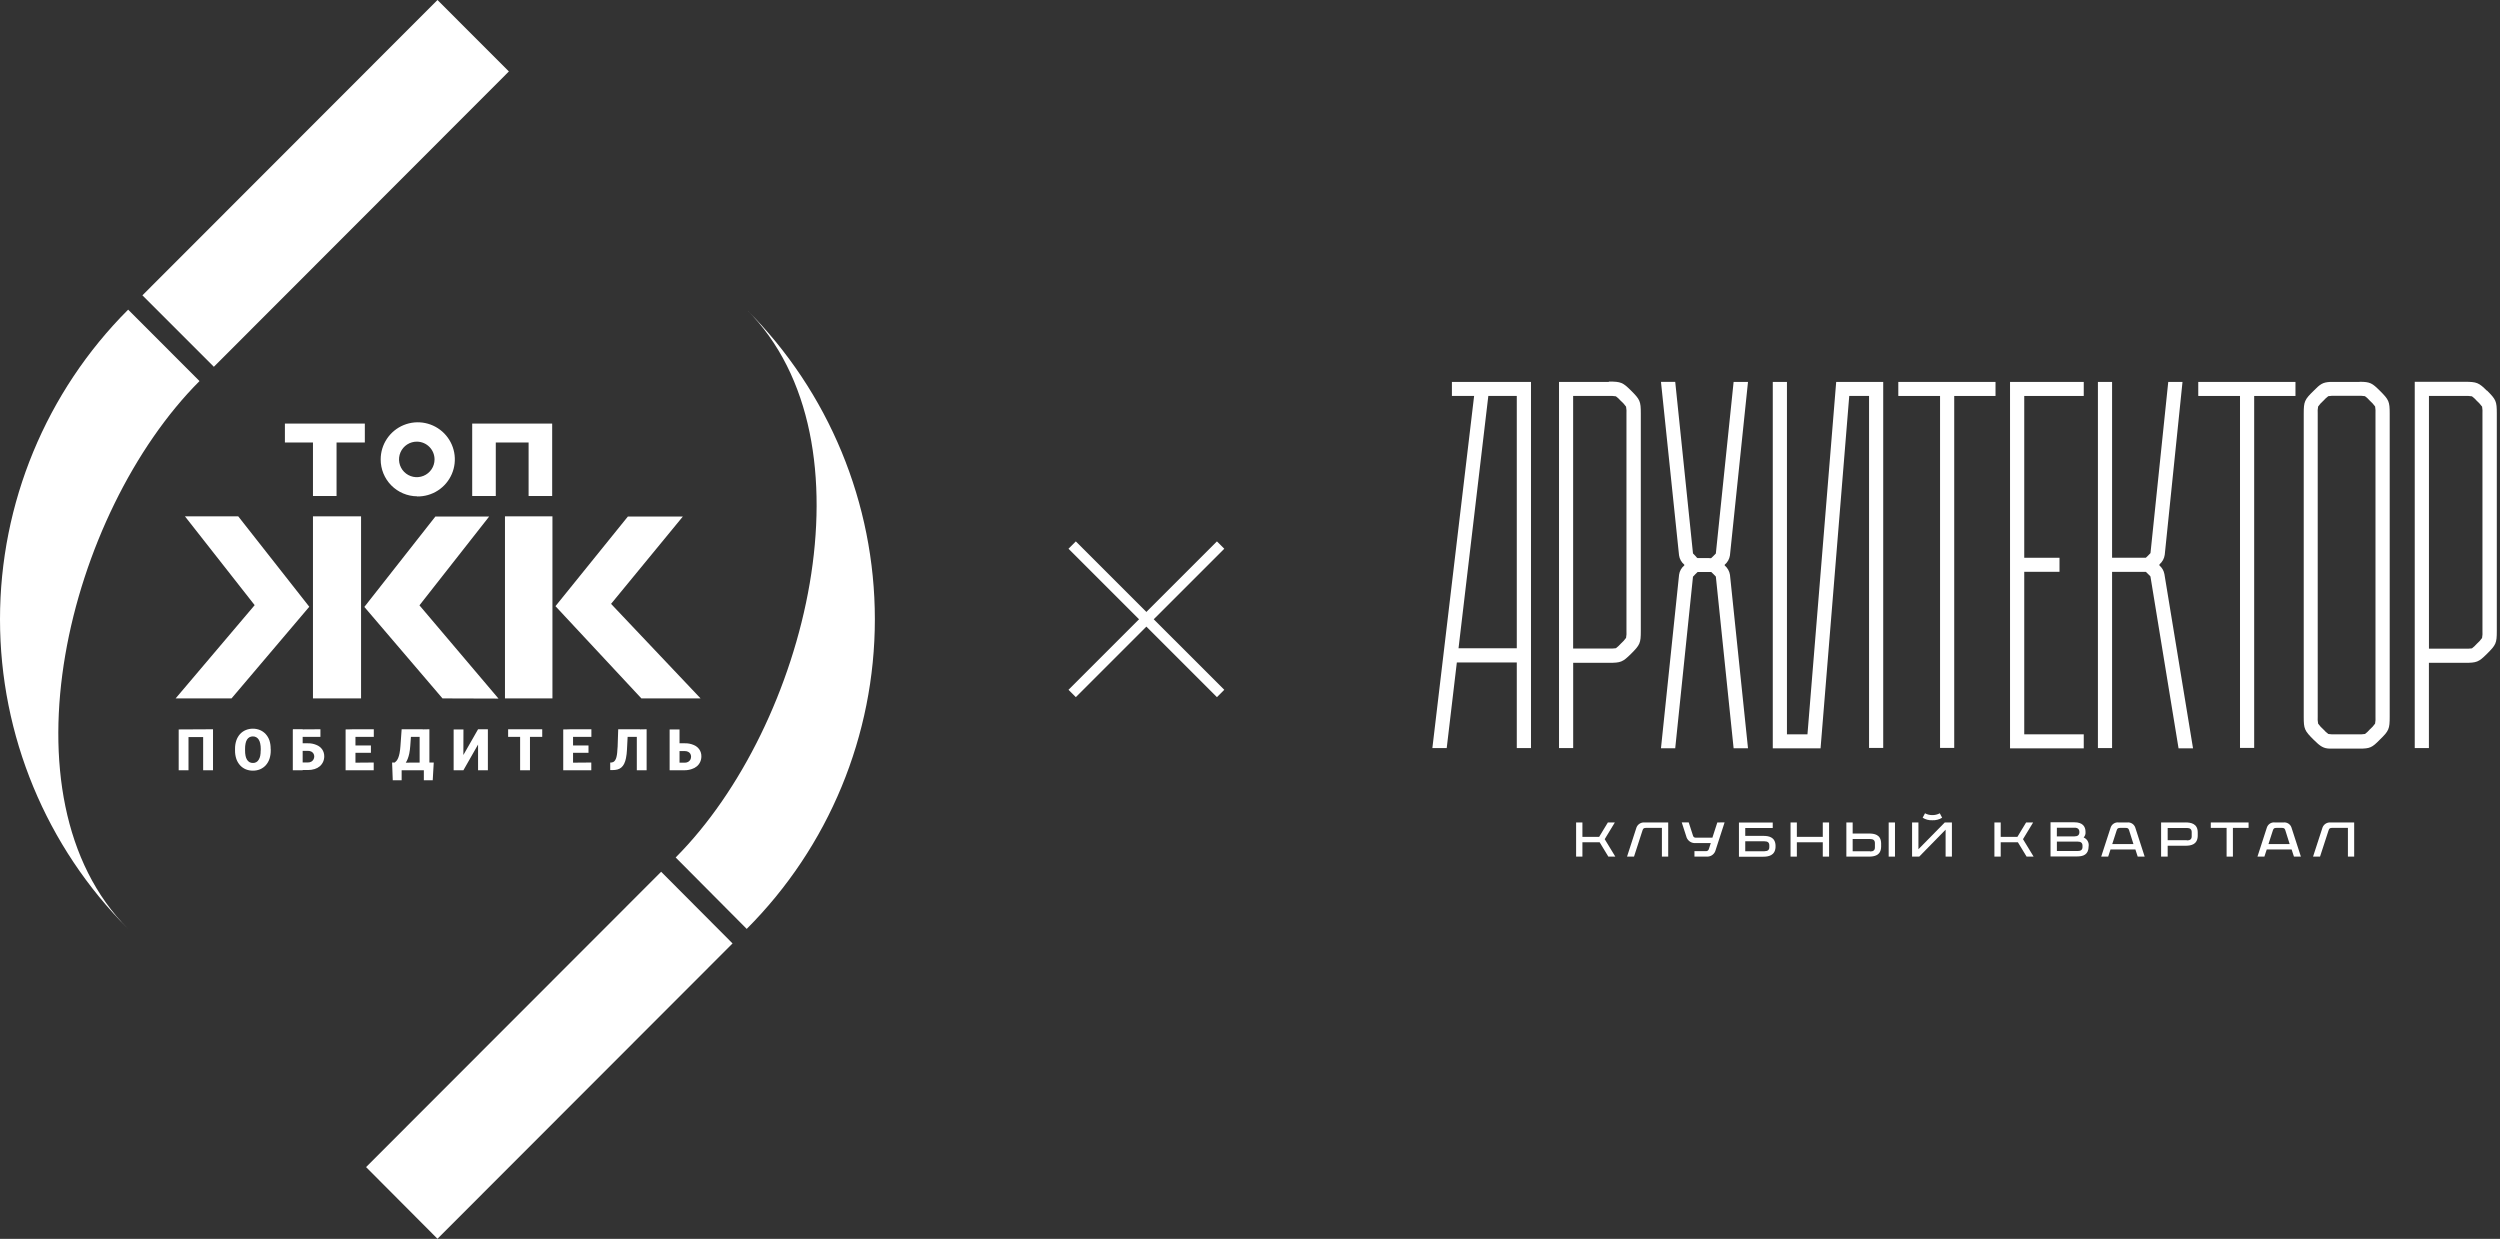 <svg width="563" height="279" viewBox="0 0 563 279" fill="none" xmlns="http://www.w3.org/2000/svg">
<rect x="0" y="0" width="563" height="279" fill="#333333" stroke="none"/>
<path d="M99.65 157.28L82.05 136.68L98.05 116.32H110.16L94.46 136.32L112.26 157.32L99.65 157.28ZM52.14 157.28H39.55L57.35 136.28L41.65 116.28H53.65L69.65 136.64L52.14 157.28ZM70.48 157.28V116.28H81.31V157.28H70.48Z" fill="white"/>
<path d="M144.44 157.28L125.09 136.51L141.4 116.32H153.78L137.61 135.99L157.77 157.28H144.44ZM113.72 157.28V116.28H124.41V157.28H113.72Z" fill="white"/>
<path fill-rule="evenodd" clip-rule="evenodd" d="M93.94 99.46C93.145 99.444 92.364 99.665 91.696 100.095C91.028 100.525 90.503 101.144 90.188 101.873C89.873 102.602 89.782 103.409 89.927 104.19C90.072 104.971 90.447 105.691 91.003 106.259C91.559 106.826 92.271 107.215 93.049 107.376C93.827 107.537 94.636 107.463 95.371 107.162C96.107 106.862 96.736 106.35 97.18 105.69C97.623 105.031 97.859 104.254 97.86 103.46C97.86 102.413 97.449 101.407 96.716 100.659C95.984 99.912 94.987 99.481 93.94 99.46ZM93.94 111.8C95.597 111.828 97.225 111.362 98.616 110.461C100.008 109.561 101.1 108.267 101.753 106.744C102.407 105.22 102.592 103.537 102.286 101.908C101.98 100.28 101.196 98.779 100.034 97.597C98.872 96.415 97.384 95.606 95.761 95.272C94.137 94.938 92.451 95.095 90.917 95.723C89.383 96.351 88.071 97.421 87.147 98.797C86.223 100.173 85.73 101.793 85.73 103.45C85.719 105.641 86.577 107.747 88.116 109.306C89.655 110.865 91.749 111.751 93.94 111.77V111.8Z" fill="white"/>
<path d="M82.16 99.65H75.79V111.7H70.48V99.65H64.16V95.39H82.16V99.65Z" fill="white"/>
<path d="M124.35 95.39V111.7H119.04V99.65H111.65V111.7H106.34V95.39H124.35Z" fill="white"/>
<path d="M47.97 164.23V173.46H45.75V165.98H42.45V173.46H40.24V164.27L47.97 164.23ZM60.97 168.64V169.02C60.977 169.661 60.879 170.3 60.68 170.91C60.501 171.437 60.218 171.923 59.85 172.34C59.495 172.727 59.062 173.034 58.58 173.24C58.066 173.453 57.515 173.558 56.96 173.55C56.401 173.557 55.847 173.452 55.33 173.24C54.847 173.034 54.414 172.727 54.06 172.34C53.688 171.923 53.402 171.437 53.22 170.91C53.02 170.3 52.922 169.661 52.93 169.02V168.64C52.922 167.998 53.02 167.36 53.22 166.75C53.401 166.224 53.683 165.738 54.05 165.32C54.404 164.933 54.837 164.626 55.32 164.42C55.836 164.204 56.39 164.095 56.95 164.1C57.506 164.095 58.057 164.204 58.57 164.42C59.052 164.626 59.485 164.933 59.84 165.32C60.214 165.735 60.499 166.221 60.68 166.75C60.873 167.361 60.964 167.999 60.95 168.64H60.97ZM58.72 169.02V168.63C58.725 168.227 58.684 167.824 58.6 167.43C58.541 167.118 58.426 166.82 58.26 166.55C58.12 166.329 57.928 166.147 57.7 166.02C57.469 165.897 57.211 165.835 56.95 165.84C56.682 165.834 56.417 165.896 56.18 166.02C55.955 166.147 55.766 166.33 55.63 166.55C55.467 166.821 55.356 167.119 55.3 167.43C55.219 167.824 55.182 168.227 55.19 168.63V169.02C55.182 169.423 55.219 169.825 55.3 170.22C55.357 170.527 55.469 170.822 55.63 171.09C55.769 171.316 55.961 171.505 56.19 171.64C56.427 171.764 56.692 171.826 56.96 171.82C57.223 171.829 57.483 171.766 57.712 171.638C57.942 171.509 58.131 171.319 58.26 171.09C58.424 170.822 58.539 170.528 58.6 170.22C58.678 169.825 58.711 169.422 58.7 169.02H58.72ZM72.16 164.23V165.94H68.16V173.46H65.94V164.27L72.16 164.23ZM67.34 167.39H69.34C70.006 167.375 70.668 167.505 71.28 167.77C71.795 167.971 72.24 168.319 72.56 168.77C72.868 169.231 73.028 169.775 73.02 170.33C73.022 170.757 72.934 171.18 72.76 171.57C72.585 171.953 72.329 172.294 72.01 172.57C71.672 172.852 71.281 173.063 70.86 173.19C70.368 173.344 69.855 173.418 69.34 173.41H65.98V164.22H68.16V171.71H69.3C69.577 171.719 69.853 171.657 70.1 171.53C70.306 171.411 70.477 171.238 70.595 171.031C70.713 170.823 70.773 170.588 70.77 170.35C70.772 170.122 70.71 169.899 70.592 169.704C70.473 169.51 70.303 169.352 70.1 169.25C69.849 169.135 69.575 169.08 69.3 169.09H67.3L67.34 167.39ZM84.16 171.72V173.46H79.26V171.76L84.16 171.72ZM80.05 164.23V173.46H77.83V164.27L80.05 164.23ZM83.53 167.88V169.53H79.26V167.88H83.53ZM84.18 164.23V165.94H79.26V164.23H84.18ZM96.18 171.72V173.46H89.72V171.76L96.18 171.72ZM90.45 171.72V175.72H88.45L88.3 171.72H90.45ZM97.68 171.72L97.45 175.72H95.45V171.72H97.68ZM95.21 164.23V165.94H90.59V164.23H95.21ZM96.7 164.23V173.46H94.5V164.27L96.7 164.23ZM90.45 164.23H92.66L92.39 168C92.352 168.564 92.278 169.125 92.17 169.68C92.086 170.1 91.966 170.511 91.81 170.91C91.689 171.222 91.535 171.521 91.35 171.8C91.203 172.037 91.029 172.255 90.83 172.45C90.663 172.63 90.486 172.8 90.3 172.96L89.79 173.42H88.46V171.72H88.9C89.044 171.613 89.175 171.489 89.29 171.35C89.447 171.153 89.575 170.934 89.67 170.7C89.808 170.354 89.912 169.996 89.98 169.63C90.079 169.091 90.146 168.547 90.18 168L90.45 164.23ZM104.35 170.03L107.66 164.23H109.87V173.46H107.66V167.67L104.36 173.46H102.16V164.27H104.37L104.35 170.03ZM119.35 164.23V173.46H117.13V164.27L119.35 164.23ZM122.11 164.23V165.94H114.43V164.23H122.11ZM133.16 171.72V173.46H128.26V171.76L133.16 171.72ZM129.05 164.23V173.46H126.84V164.27L129.05 164.23ZM132.53 167.88V169.53H128.26V167.88H132.53ZM133.18 164.23V165.94H128.26V164.23H133.18ZM144.12 164.23V165.94H139.38V164.23H144.12ZM145.62 164.23V173.46H143.41V164.27L145.62 164.23ZM139.22 164.23H141.43L141.19 168.9C141.163 169.515 141.09 170.126 140.97 170.73C140.89 171.177 140.749 171.611 140.55 172.02C140.394 172.337 140.177 172.619 139.91 172.85C139.659 173.058 139.365 173.209 139.05 173.29C138.694 173.382 138.327 173.425 137.96 173.42H137.42V171.72H137.66C137.838 171.703 138.011 171.652 138.17 171.57C138.328 171.47 138.458 171.332 138.55 171.17C138.674 170.965 138.765 170.743 138.82 170.51C138.902 170.181 138.959 169.847 138.99 169.51C138.99 169.13 139.07 168.67 139.09 168.16L139.22 164.23ZM152.22 167.39H154.22C154.906 167.368 155.589 167.498 156.22 167.77C156.73 167.974 157.171 168.321 157.49 168.77C157.802 169.229 157.963 169.775 157.95 170.33C157.952 170.757 157.864 171.18 157.69 171.57C157.519 171.956 157.262 172.297 156.94 172.57C156.602 172.852 156.211 173.063 155.79 173.19C155.266 173.373 154.715 173.464 154.16 173.46H150.8V164.27H153.03V171.76H154.16C154.437 171.769 154.713 171.707 154.96 171.58C155.166 171.462 155.338 171.293 155.46 171.09C155.572 170.877 155.63 170.64 155.63 170.4C155.631 170.172 155.573 169.948 155.46 169.75C155.339 169.556 155.165 169.4 154.96 169.3C154.709 169.185 154.435 169.13 154.16 169.14H152.16L152.22 167.39Z" fill="white"/>
<path fill-rule="evenodd" clip-rule="evenodd" d="M32.07 66.51L98.52 0L114.6 16.09L48.16 82.6L32.07 66.51Z" fill="white"/>
<path fill-rule="evenodd" clip-rule="evenodd" d="M28.86 209.19C10.38 190.689 0 165.609 0 139.46C0 113.311 10.38 88.231 28.86 69.73L44.93 85.82C15.34 115.46 -0.74 179.57 28.86 209.19Z" fill="white"/>
<path fill-rule="evenodd" clip-rule="evenodd" d="M82.44 262.83L148.89 196.32L164.97 212.46L98.52 278.97L82.44 262.83Z" fill="white"/>
<path fill-rule="evenodd" clip-rule="evenodd" d="M168.16 69.73C186.639 88.231 197.019 113.311 197.019 139.46C197.019 165.609 186.639 190.689 168.16 209.19L152.16 193.1C181.7 163.46 197.78 99.35 168.16 69.73Z" fill="white"/>
<path d="M274.88 122.75L241.45 156.17" stroke="white" stroke-width="2.34" stroke-miterlimit="10"/>
<path d="M241.45 122.75L274.88 156.17" stroke="white" stroke-width="2.34" stroke-miterlimit="10"/>
<path d="M407.04 165.37H402.42V86.01H399.23V168.53H409.99L416.45 89.17H420.91V168.43H424.1V86.01H413.51L407.04 165.37Z" fill="white"/>
<path d="M531.37 86.01H524.74C523.08 86.1 522.52 86.49 521.03 88.01C518.97 90.01 518.8 90.44 518.8 93.18V161.42C518.8 164.16 518.97 164.54 521.03 166.59C522.53 168.08 523.25 168.59 524.8 168.59H531.36C533.71 168.59 534.18 168.37 535.92 166.59C537.99 164.59 538.16 164.16 538.16 161.42V93.15C538.16 90.41 537.99 90.03 535.93 87.98C534.23 86.3 533.78 85.98 531.41 85.98M534.96 93.12V161.36C534.999 161.895 534.968 162.433 534.87 162.96C534.525 163.453 534.118 163.9 533.66 164.29C533.344 164.665 532.985 165 532.59 165.29C532.051 165.376 531.504 165.402 530.96 165.37H525.96C525.415 165.402 524.869 165.376 524.33 165.29C523.935 164.996 523.573 164.661 523.25 164.29C522.794 163.897 522.388 163.45 522.04 162.96C521.941 162.433 521.911 161.895 521.95 161.36V93.14C521.911 92.608 521.941 92.074 522.04 91.55C522.388 91.06 522.794 90.613 523.25 90.22C523.573 89.85 523.936 89.514 524.33 89.22C524.869 89.134 525.415 89.108 525.96 89.14H530.96C531.504 89.108 532.051 89.134 532.59 89.22C532.987 89.511 533.349 89.847 533.67 90.22C534.122 90.616 534.528 91.063 534.88 91.55C534.967 92.079 534.994 92.615 534.96 93.15" fill="white"/>
<path d="M427.5 89.17H436.9V168.43H440.09V89.17H449.39V86.01H427.5V89.17Z" fill="white"/>
<path d="M495.05 89.17H504.45V168.43H507.64V89.17H516.94V86.01H495.05V89.17Z" fill="white"/>
<path d="M560.04 87.98C558.21 86.17 557.8 85.98 555.04 85.98H543.8V168.46H546.99V149.27H555.04C557.76 149.27 558.18 149.11 560.04 147.27C562.11 145.22 562.28 144.84 562.28 142.1V93.1C562.28 90.36 562.11 89.98 560.05 87.93M559.05 142.08C559.089 142.615 559.058 143.153 558.96 143.68C558.612 144.171 558.205 144.617 557.75 145.01C557.431 145.382 557.072 145.717 556.68 146.01C556.14 146.085 555.594 146.108 555.05 146.08H547V89.17H555.05C555.594 89.138 556.141 89.164 556.68 89.25C557.077 89.541 557.439 89.877 557.76 90.25C558.209 90.649 558.615 91.095 558.97 91.58C559.058 92.109 559.084 92.645 559.05 93.18V142.08Z" fill="white"/>
<path d="M362.33 86.01H351.09V168.46H354.28V149.27H362.28C365.01 149.27 365.42 149.1 367.28 147.27C369.34 145.22 369.51 144.83 369.51 142.1V93.1C369.51 90.36 369.34 89.98 367.28 87.93C365.45 86.12 365.04 85.93 362.28 85.93M366.28 142.05C366.319 142.585 366.288 143.123 366.19 143.65C365.839 144.138 365.432 144.585 364.98 144.98C364.656 145.351 364.294 145.686 363.9 145.98C363.36 146.055 362.814 146.079 362.27 146.05H354.27V89.17H362.27C362.814 89.138 363.361 89.165 363.9 89.25C364.296 89.542 364.658 89.878 364.98 90.25C365.437 90.641 365.844 91.088 366.19 91.58C366.288 92.107 366.319 92.645 366.28 93.18V142.05Z" fill="white"/>
<path d="M452.66 168.53H469.26V165.37H455.86V128.77H463.8V125.61H455.86V89.17H469.26V86.01H452.66V168.53Z" fill="white"/>
<path d="M486.31 127.3V127.1C486.963 126.55 487.387 125.776 487.5 124.93L491.5 86.01H488.29L484.29 124.56C484.19 124.68 483.91 124.96 483.7 125.17L483.25 125.6C483.09 125.6 482.78 125.6 482.51 125.6H475.64V86.01H472.45V168.46H475.64V128.78H483.25L483.68 129.2L483.89 129.41C484.036 129.53 484.167 129.667 484.28 129.82L490.61 168.52H493.87L487.43 129.31C487.293 128.526 486.882 127.817 486.27 127.31" fill="white"/>
<path d="M326.97 89.17H331.97L322.57 168.46H325.8L328.08 149.18H341.58V168.46H344.78V86.01H326.97V89.17ZM335.17 89.17H341.58V145.99H328.46L335.17 89.17Z" fill="white"/>
<path d="M389.58 125.1L393.65 86.01H390.41L386.41 124.65L385.83 125.24C385.63 125.44 385.48 125.59 385.38 125.67C385.28 125.75 384.9 125.67 384.64 125.67H383.01C382.77 125.67 382.45 125.67 382.3 125.67C382.15 125.67 382.02 125.41 381.84 125.23C381.636 125.041 381.442 124.84 381.26 124.63L377.26 85.99H374.05L378.12 125.05C378.236 125.881 378.661 126.638 379.31 127.17V127.33C378.667 127.853 378.246 128.599 378.13 129.42L374.05 168.51H377.26L381.26 129.87C381.36 129.74 381.61 129.49 381.84 129.26L382.3 128.82H385.38L385.84 129.26L386.41 129.85L390.41 168.51H393.65L389.59 129.46C389.464 128.632 389.041 127.878 388.4 127.34V127.18C389.036 126.651 389.455 125.907 389.58 125.09" fill="white"/>
<path d="M370.38 185.22C369.989 185.181 369.596 185.271 369.262 185.477C368.928 185.683 368.67 185.993 368.53 186.36L366.41 192.91H367.98L369.9 186.98C370.05 186.53 370.22 186.44 370.73 186.44H374.26V192.91H375.68V185.22H370.38Z" fill="white"/>
<path d="M524.87 185.22C524.48 185.181 524.089 185.272 523.756 185.478C523.424 185.684 523.168 185.994 523.03 186.36L520.9 192.91H522.47L524.4 186.98C524.55 186.53 524.72 186.44 525.22 186.44H528.75V192.91H530.16V185.22H524.86" fill="white"/>
<path d="M426.75 185.22H425.33V192.91H426.75V185.22Z" fill="white"/>
<path d="M410.49 188.46H404.65V185.22H403.23V192.91H404.65V189.68H410.49V192.91H411.91V185.22H410.49V188.46Z" fill="white"/>
<path d="M363.66 185.22H362.09L360.13 188.46H356.36V185.22H354.94V192.91H356.36V189.68H360.24L362.2 192.91H363.77L361.38 188.98L363.66 185.22Z" fill="white"/>
<path d="M457.86 185.22H456.28L454.32 188.46H450.56V185.22H449.14V192.91H450.56V189.68H454.43L456.39 192.91H457.97L455.58 188.98L457.86 185.22Z" fill="white"/>
<path d="M437.96 185.22L432.03 191.25V185.22H430.6V192.91H432.21L438.15 186.84V192.91H439.57V185.22H439.54H437.96Z" fill="white"/>
<path d="M420.86 187.71H417.22V185.22H415.8V192.91H420.86C422.06 192.91 423.6 192.69 423.63 190.66V189.89C423.57 187.89 422.04 187.71 420.86 187.71ZM421.14 191.71H417.22V188.95H421.16C421.84 188.95 422.22 189.21 422.23 189.85V190.85C422.23 191.49 421.84 191.75 421.16 191.75" fill="white"/>
<path d="M399.85 190.32C399.73 188.46 398.25 188.24 397.09 188.24H393.03V186.46H399.22V185.24H391.61V192.93H397.09C398.25 192.93 399.73 192.67 399.85 190.81C399.86 190.653 399.86 190.496 399.85 190.34M397.37 191.71H393.03V189.46H397.37C398.07 189.46 398.45 189.73 398.45 190.39V190.77C398.45 191.43 398.07 191.69 397.37 191.69" fill="white"/>
<path d="M497.87 185.22V186.44H501.43V192.91H502.85V186.44H506.38V185.22H497.87Z" fill="white"/>
<path d="M492.16 185.22H486.68V192.91H488.16V190.46H492.16C493.34 190.46 494.86 190.24 494.93 188.28V187.46C494.93 185.46 493.36 185.21 492.16 185.21M492.44 189.21H488.16V186.46H492.5C493.18 186.46 493.56 186.73 493.57 187.36V188.36C493.57 189 493.18 189.26 492.5 189.26" fill="white"/>
<path d="M437.37 184.15L436.84 183.15C436.328 183.429 435.752 183.57 435.17 183.56C434.59 183.57 434.018 183.429 433.51 183.15L432.98 184.15C433.634 184.56 434.399 184.759 435.17 184.72C435.944 184.757 436.711 184.559 437.37 184.15Z" fill="white"/>
<path d="M479.07 185.22H477.16C476.768 185.163 476.368 185.245 476.032 185.454C475.695 185.663 475.443 185.983 475.32 186.36L473.19 192.91H474.76L475.29 191.3H480.89L481.41 192.91H482.98L480.85 186.33C480.717 185.966 480.464 185.658 480.134 185.457C479.803 185.255 479.414 185.171 479.03 185.22M475.68 190.08L476.68 186.98C476.83 186.53 477 186.45 477.49 186.44H478.67C479.13 186.44 479.31 186.53 479.45 186.9L480.45 190.08H475.68Z" fill="white"/>
<path d="M514.21 185.22H512.34C511.948 185.163 511.548 185.245 511.212 185.454C510.875 185.663 510.623 185.983 510.5 186.36L508.38 192.91H509.94L510.47 191.3H516.07L516.6 192.91H518.16L516.03 186.33C515.9 185.964 515.648 185.654 515.317 185.452C514.985 185.25 514.594 185.168 514.21 185.22ZM510.86 190.08L511.86 186.98C512.01 186.53 512.18 186.45 512.67 186.44H513.85C514.32 186.44 514.49 186.53 514.63 186.9L515.63 190.08H510.86Z" fill="white"/>
<path d="M386.74 185.22L385.63 188.65H381.9C381.744 188.66 381.589 188.611 381.467 188.513C381.345 188.415 381.264 188.275 381.24 188.12L380.3 185.21H378.73L379.84 188.64C380.002 189.028 380.283 189.355 380.642 189.574C381.001 189.793 381.42 189.893 381.84 189.86H385.27L384.85 191.16C384.816 191.319 384.725 191.46 384.594 191.556C384.463 191.652 384.301 191.696 384.14 191.68H381.59V192.9H384.28C384.701 192.944 385.125 192.849 385.486 192.628C385.847 192.408 386.126 192.075 386.28 191.68L388.38 185.2L386.74 185.22Z" fill="white"/>
<path d="M470.36 190.6C470.425 190.189 470.35 189.769 470.147 189.406C469.944 189.043 469.624 188.759 469.24 188.6C469.397 188.431 469.515 188.23 469.588 188.011C469.66 187.792 469.685 187.56 469.66 187.33C469.66 186.07 468.94 185.18 467.17 185.18H461.78V192.87H467.78C469.08 192.87 470.36 192.52 470.36 190.56M463.21 186.4H467.21C467.9 186.4 468.28 186.72 468.28 187.4C468.28 188.05 467.89 188.35 467.2 188.35H463.2L463.21 186.4ZM463.21 191.65V189.53H467.9C468.59 189.53 468.98 189.8 468.98 190.46V190.73C468.98 191.39 468.59 191.65 467.9 191.65H463.21Z" fill="white"/>
</svg>
